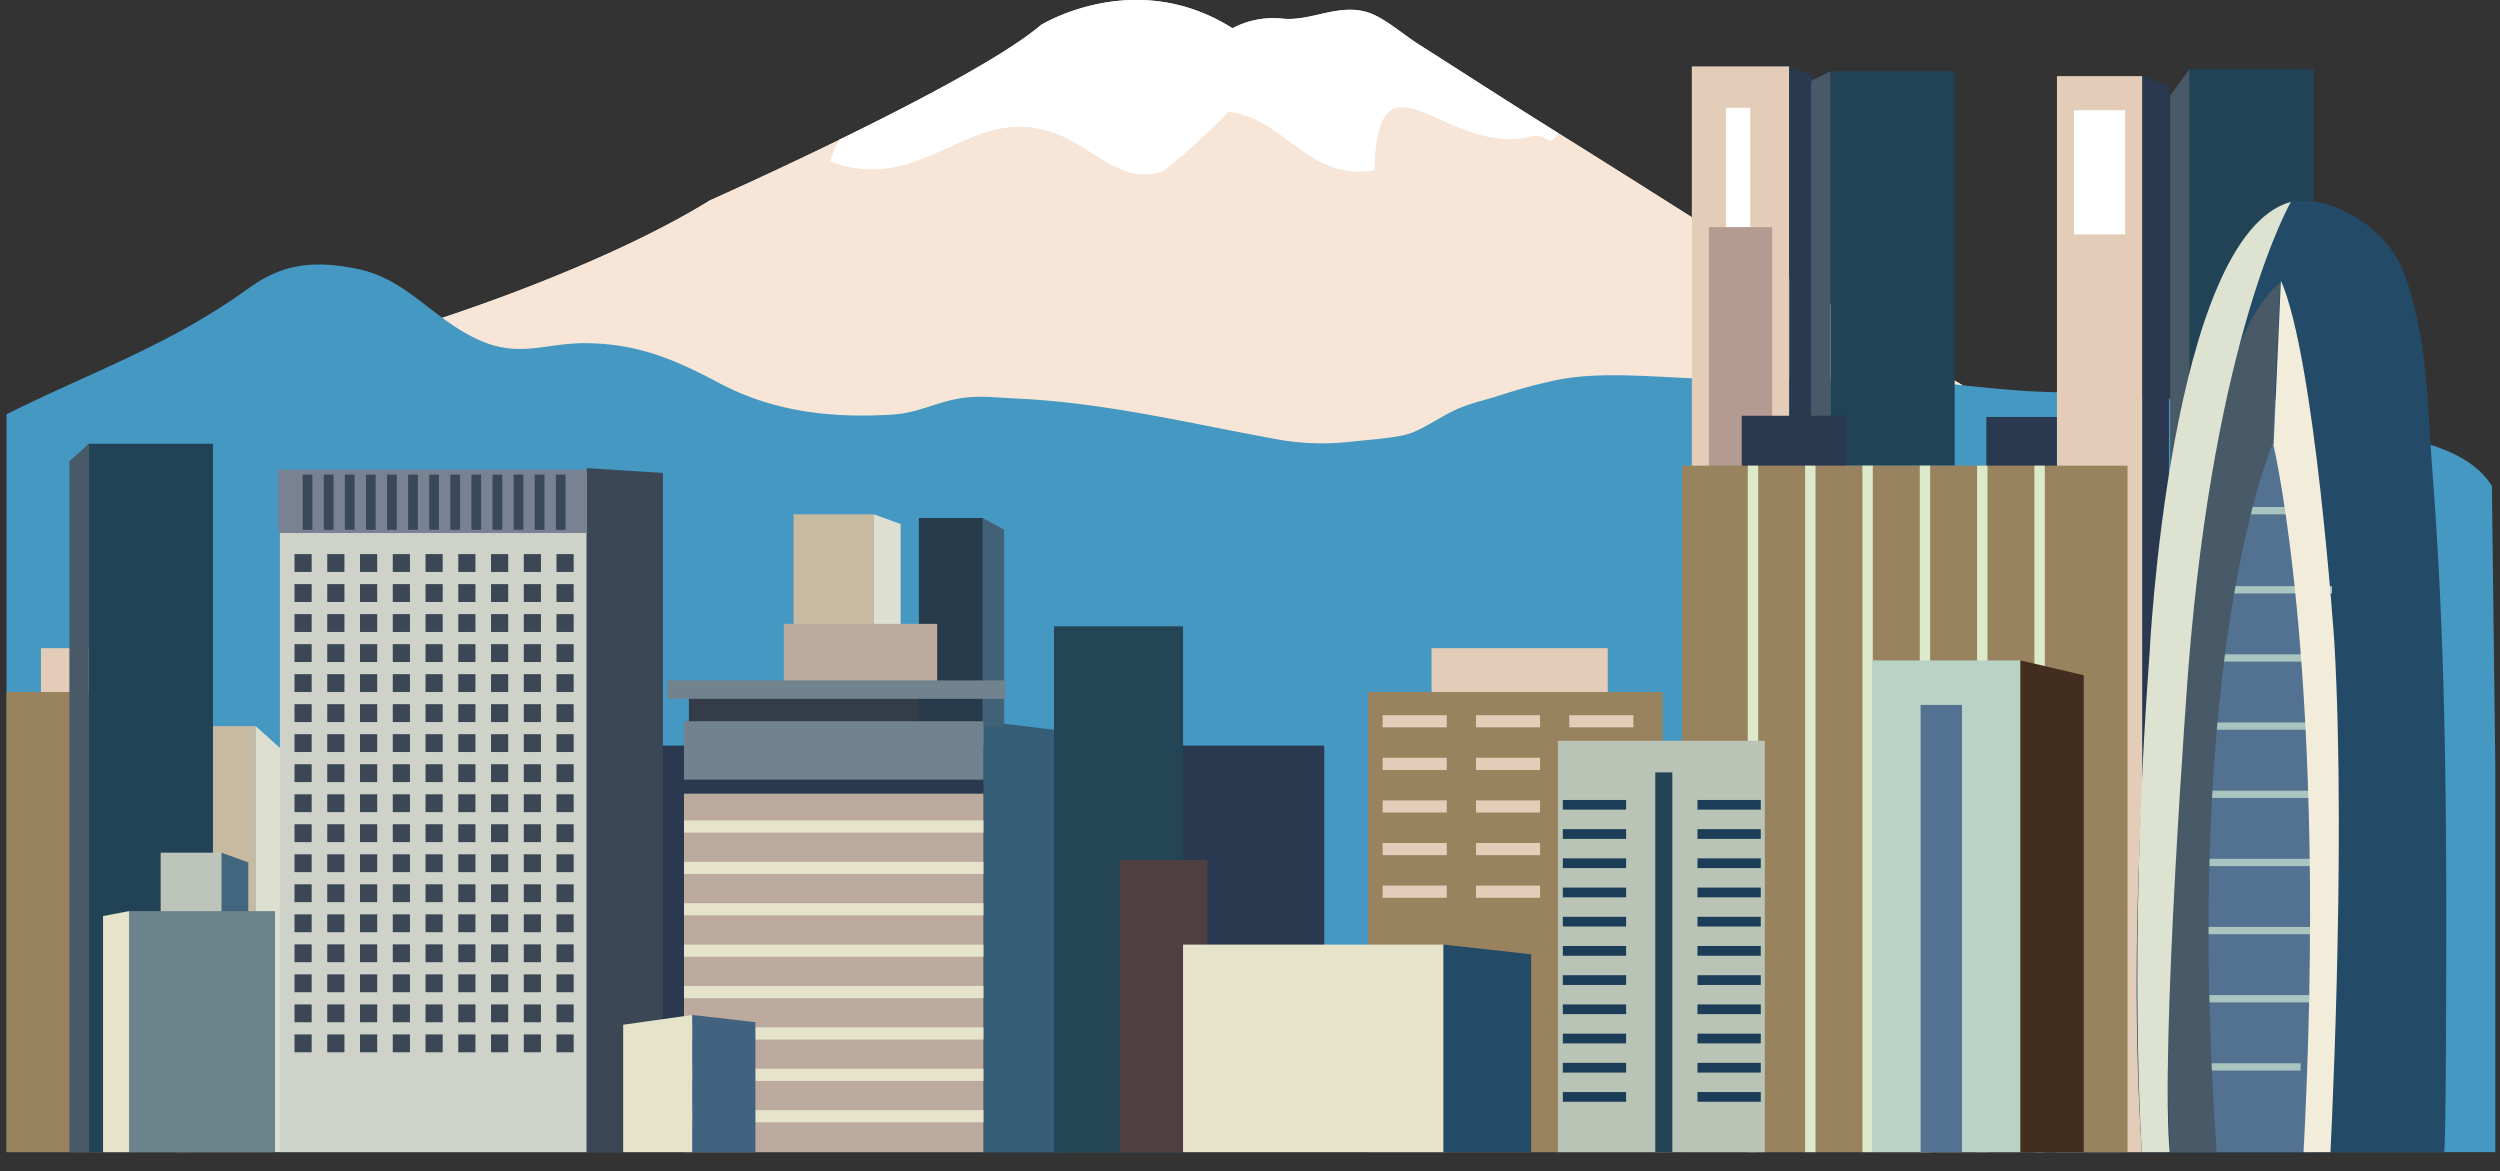 <svg id="Layer_1" data-name="Layer 1" xmlns="http://www.w3.org/2000/svg" xmlns:xlink="http://www.w3.org/1999/xlink" viewBox="0 0 554.9 259.91"><rect x="0" y="0" width="554.9" height="259.91" fill="#333333" stroke="none"/><defs><style>.cls-1{fill:none;}.cls-2{clip-path:url(#clip-path);}.cls-3{fill:#f7e6d7;}.cls-4{fill:#fff;}.cls-5{fill:#4598c1;}.cls-6{fill:#2a394f;}.cls-7{fill:#c8baa1;}.cls-8{fill:#dde0d0;}.cls-9{fill:#355d76;}.cls-10{fill:#234556;}.cls-11{fill:#4e4041;}.cls-12{fill:#99825e;}.cls-13{fill:#e4cdb8;}.cls-14{fill:#485a67;}.cls-15{fill:#224356;}.cls-16{fill:#333c48;}.cls-17{fill:#ced2c9;}.cls-18{fill:#3b4755;}.cls-19{fill:#bdc5ba;}.cls-20{fill:#42667d;}.cls-21{fill:#263a4b;}.cls-22{fill:#426076;}.cls-23{fill:#bcaa9f;}.cls-24{fill:#e6e3cb;}.cls-25{fill:#234a67;}.cls-26{fill:#b39b91;}.cls-27{fill:#798292;}.cls-28{fill:#39485b;}.cls-29{fill:#6b848c;}.cls-30{fill:#71838e;}.cls-31{fill:#537190;}.cls-32{fill:#aac4c0;}.cls-33{fill:#dee3d1;}.cls-34{fill:#f2ecda;}.cls-35{fill:#dce9cb;}.cls-36{fill:#b9d2c6;}.cls-37{fill:#432d1f;}.cls-38{fill:#42627f;}.cls-39{fill:#bac4b6;}.cls-40{fill:#1b3d57;}</style><clipPath id="clip-path" transform="translate(-22.35 -119.28)"><rect class="cls-1" x="23.8" y="11.05" width="552.41" height="363.95"/></clipPath></defs><title>japan</title><g class="cls-2"><path class="cls-3" d="M432.79,189.41c-21.6-13.37-43-27.12-64.52-40.55l-2.66-1.67c-9.6-6-19.06-12.14-28.59-18.2-3.11-2-7-5.37-10.32-6.68-6.87-2.69-13.3,1.92-20,1.09a19.48,19.48,0,0,0-10.8,2.16c-21.61-13.69-42.5-.72-42.5-.72-7.93,6.79-27.74,17.16-44.8,25.48-15.47,7.55-28.68,13.42-28.68,13.42-24.49,15.13-61.23,26.66-61.23,26.66l3.6,19.45,74.2,11.52,101.58,4.33s77.8-8.65,90.77-8.65S458,204.81,458,204.81C449.53,199.81,441.17,194.59,432.79,189.41Z" transform="translate(-22.35 -119.28)"/><path class="cls-4" d="M257.85,149.43c7.56,3.24,13.79,10.75,22.34,8,1.43-.47,13.79-11.77,14.8-13.32,12.88,1.66,17.72,15.52,32.47,13,.67-29.2,15.92-2.88,34.56-7.49,3.88-1,4,3,6.25-.78l-2.66-1.67c-9.6-6-19.06-12.14-28.59-18.2-3.11-2-7-5.37-10.32-6.68-6.87-2.69-13.3,1.92-20,1.09a19.48,19.48,0,0,0-10.8,2.16c-21.61-13.69-42.5-.72-42.5-.72-7.93,6.79-27.74,17.16-44.8,25.48a17,17,0,0,0-2,4.83C228.09,163.13,238,140.9,257.85,149.43Z" transform="translate(-22.35 -119.28)"/><path class="cls-3" d="M432.79,189.41c-21.6-13.37-43-27.12-64.52-40.55-2.24,3.76-2.37-.18-6.25.78-18.64,4.61-33.89-21.71-34.56,7.49-14.75,2.47-19.59-11.39-32.47-13-1,1.55-13.37,12.85-14.8,13.32-8.55,2.78-14.78-4.73-22.34-8-19.85-8.53-29.76,13.7-51.2,5.72a17,17,0,0,1,2-4.83c-15.47,7.55-28.68,13.42-28.68,13.42-24.49,15.13-61.23,26.66-61.23,26.66l3.6,19.45,74.2,11.52,101.58,4.33s77.8-8.65,90.77-8.65S458,204.81,458,204.81C449.53,199.81,441.17,194.59,432.79,189.41Z" transform="translate(-22.35 -119.28)"/><path class="cls-5" d="M575.45,227.14C569,216.88,552,216,541.8,214.22c-9.9-1.76-19.77-3.14-29.32-5.11-11.62-2.39-25-2.43-36.69-2.86-13.12-.49-25.76-2.88-39.1-2.88H403.5c-11.64,0-25.76-2.13-37,.56-4.41,1-7.41,1.88-11.55,3.2-3.85,1.24-6.72,1.69-10.32,3.49-3.3,1.65-6.55,4-9.76,5-3,.91-9.84,1.37-12.63,1.69a55.91,55.91,0,0,1-15.38-.34c-20-3.56-38.38-8.25-58.8-9.23-5.85-.27-9.74-.95-15.41.56-4.27,1.13-7.67,2.73-12.19,3-13.75.85-26.57-.67-38.48-7-9.62-5.11-17.52-8.53-28.7-8.84-9.84-.27-15.44,3.54-24.94-.86-10.22-4.74-15.71-13.51-27-15.7-9.21-1.8-16.11-1.19-23.7,4.29-17.65,12.75-34.55,18.41-54,28.12l-.72,164.25H577.25Z" transform="translate(-22.35 -119.28)"/><rect class="cls-6" x="135.08" y="165.49" width="158.85" height="91.31"/><rect class="cls-7" x="38.9" y="161.17" width="17.83" height="94.56"/><polygon class="cls-8" points="56.73 255.72 62.67 255.72 62.67 166.49 56.73 161.16 56.73 255.72"/><polygon class="cls-9" points="218.28 160.08 236.11 162.25 236.11 256.26 218.28 256.26 218.28 160.08"/><rect class="cls-10" x="233.95" y="139.02" width="28.64" height="117.79"/><rect class="cls-11" x="248.54" y="190.88" width="19.45" height="65.92"/><rect class="cls-12" x="303.65" y="153.6" width="65.38" height="103.2"/><rect class="cls-13" x="317.75" y="143.87" width="39.1" height="9.73"/><rect class="cls-12" y="153.6" width="42.15" height="103.2"/><rect class="cls-13" x="9.09" y="143.87" width="25.21" height="9.73"/><polygon class="cls-14" points="481.69 256.8 486.01 256.8 486.01 15.28 481.69 21.25 481.69 256.8"/><rect class="cls-15" x="486.01" y="15.28" width="27.55" height="241.52"/><polygon class="cls-14" points="15.4 255.72 19.72 255.72 19.72 98.49 15.4 102.38 15.4 255.72"/><rect class="cls-15" x="19.72" y="98.49" width="27.55" height="157.23"/><rect class="cls-16" x="152.91" y="154.15" width="64.3" height="9.18"/><rect class="cls-17" x="62.13" y="104.97" width="68.08" height="151.29"/><polygon class="cls-18" points="130.22 256.26 147.14 256.26 147.14 104.98 130.22 103.9 130.22 256.26"/><rect class="cls-19" x="35.66" y="189.26" width="13.51" height="15.13"/><polygon class="cls-20" points="49.17 204.39 55.11 204.39 55.11 191.42 49.17 189.26 49.17 204.39"/><rect class="cls-7" x="176.14" y="114.16" width="17.83" height="38.36"/><polygon class="cls-8" points="193.97 152.52 199.91 152.52 199.91 116.32 193.97 114.16 193.97 152.52"/><rect class="cls-21" x="203.96" y="114.98" width="14.18" height="46.28"/><polygon class="cls-22" points="218.15 161.26 222.88 161.26 222.88 117.58 218.15 114.98 218.15 161.26"/><rect class="cls-23" x="173.98" y="138.47" width="34.04" height="14.59"/><rect class="cls-24" x="262.59" y="209.66" width="57.81" height="50.25"/><polygon class="cls-25" points="320.4 259.91 339.86 259.91 339.86 211.82 320.4 209.66 320.4 259.91"/><polygon class="cls-15" points="391.72 256.8 408.47 256.8 408.47 166.57 391.72 163.33 391.72 256.8"/><rect class="cls-13" x="375.52" y="14.74" width="21.61" height="89.16"/><polygon class="cls-6" points="402.53 103.9 397.13 103.9 397.13 14.74 402.53 16.9 402.53 103.9"/><rect class="cls-4" x="383.08" y="23.93" width="5.4" height="27.02"/><rect class="cls-26" x="379.3" y="50.41" width="14.05" height="53.49"/><polygon class="cls-14" points="401.99 103.36 406.31 103.36 406.31 15.82 401.99 17.98 401.99 103.36"/><rect class="cls-15" x="406.31" y="15.82" width="27.55" height="87.53"/><rect class="cls-6" x="440.89" y="92.55" width="23.24" height="12.42"/><rect class="cls-6" x="386.59" y="92.28" width="23.23" height="12.42"/><polygon class="cls-6" points="475.47 256.8 481.42 256.8 481.42 19.07 475.47 16.9 475.47 256.8"/><rect class="cls-13" x="456.56" y="16.9" width="18.91" height="239.9"/><rect class="cls-4" x="460.34" y="24.47" width="11.35" height="27.55"/><rect class="cls-27" x="61.78" y="104.26" width="68.44" height="14.04"/><rect class="cls-28" x="67.18" y="105.34" width="2.16" height="12.25"/><rect class="cls-28" x="71.86" y="105.34" width="2.16" height="12.25"/><rect class="cls-28" x="76.54" y="105.34" width="2.16" height="12.25"/><rect class="cls-28" x="81.23" y="105.34" width="2.16" height="12.25"/><rect class="cls-28" x="85.91" y="105.34" width="2.17" height="12.25"/><rect class="cls-28" x="90.59" y="105.34" width="2.16" height="12.25"/><rect class="cls-28" x="95.27" y="105.34" width="2.16" height="12.25"/><rect class="cls-28" x="99.96" y="105.34" width="2.16" height="12.25"/><rect class="cls-28" x="104.64" y="105.34" width="2.16" height="12.25"/><rect class="cls-28" x="109.32" y="105.34" width="2.16" height="12.25"/><rect class="cls-28" x="114.01" y="105.34" width="2.16" height="12.25"/><rect class="cls-28" x="118.69" y="105.34" width="2.16" height="12.25"/><rect class="cls-28" x="123.37" y="105.34" width="2.16" height="12.25"/><rect class="cls-29" x="28.63" y="202.23" width="32.42" height="55.58"/><polygon class="cls-24" points="22.87 257.81 28.64 257.81 28.64 202.23 22.87 203.34 22.87 257.81"/><rect class="cls-18" x="65.37" y="122.99" width="3.81" height="3.96"/><rect class="cls-18" x="72.64" y="122.99" width="3.81" height="3.96"/><rect class="cls-18" x="79.91" y="122.99" width="3.81" height="3.96"/><rect class="cls-18" x="87.18" y="122.99" width="3.81" height="3.96"/><rect class="cls-18" x="94.45" y="122.99" width="3.81" height="3.96"/><rect class="cls-18" x="101.72" y="122.99" width="3.81" height="3.96"/><rect class="cls-18" x="108.99" y="122.99" width="3.81" height="3.96"/><rect class="cls-18" x="116.26" y="122.99" width="3.81" height="3.96"/><rect class="cls-18" x="123.52" y="122.99" width="3.81" height="3.96"/><rect class="cls-18" x="65.37" y="129.65" width="3.81" height="3.97"/><rect class="cls-18" x="72.64" y="129.65" width="3.81" height="3.97"/><rect class="cls-18" x="79.91" y="129.65" width="3.81" height="3.97"/><rect class="cls-18" x="87.18" y="129.65" width="3.81" height="3.97"/><rect class="cls-18" x="94.45" y="129.65" width="3.81" height="3.97"/><rect class="cls-18" x="101.72" y="129.65" width="3.81" height="3.97"/><rect class="cls-18" x="108.99" y="129.65" width="3.81" height="3.97"/><rect class="cls-18" x="116.26" y="129.65" width="3.81" height="3.97"/><rect class="cls-18" x="123.52" y="129.65" width="3.81" height="3.97"/><rect class="cls-18" x="65.37" y="136.31" width="3.81" height="3.96"/><rect class="cls-18" x="72.64" y="136.31" width="3.81" height="3.96"/><rect class="cls-18" x="79.91" y="136.31" width="3.81" height="3.96"/><rect class="cls-18" x="87.18" y="136.31" width="3.81" height="3.96"/><rect class="cls-18" x="94.45" y="136.31" width="3.81" height="3.96"/><rect class="cls-18" x="101.72" y="136.31" width="3.81" height="3.96"/><rect class="cls-18" x="108.99" y="136.31" width="3.81" height="3.96"/><rect class="cls-18" x="116.26" y="136.31" width="3.81" height="3.96"/><rect class="cls-18" x="123.52" y="136.31" width="3.81" height="3.96"/><rect class="cls-18" x="65.37" y="142.98" width="3.81" height="3.96"/><rect class="cls-18" x="72.64" y="142.98" width="3.81" height="3.96"/><rect class="cls-18" x="79.91" y="142.98" width="3.81" height="3.96"/><rect class="cls-18" x="87.18" y="142.98" width="3.81" height="3.96"/><rect class="cls-18" x="94.45" y="142.98" width="3.81" height="3.96"/><rect class="cls-18" x="101.72" y="142.98" width="3.81" height="3.96"/><rect class="cls-18" x="108.99" y="142.98" width="3.81" height="3.96"/><rect class="cls-18" x="116.26" y="142.98" width="3.81" height="3.96"/><rect class="cls-18" x="123.52" y="142.98" width="3.81" height="3.96"/><rect class="cls-18" x="65.37" y="149.64" width="3.81" height="3.96"/><rect class="cls-18" x="72.64" y="149.64" width="3.81" height="3.96"/><rect class="cls-18" x="79.91" y="149.64" width="3.81" height="3.96"/><rect class="cls-18" x="87.18" y="149.64" width="3.81" height="3.96"/><rect class="cls-18" x="94.45" y="149.64" width="3.81" height="3.96"/><rect class="cls-18" x="101.72" y="149.64" width="3.81" height="3.96"/><rect class="cls-18" x="108.99" y="149.64" width="3.81" height="3.96"/><rect class="cls-18" x="116.26" y="149.64" width="3.81" height="3.96"/><rect class="cls-18" x="123.52" y="149.64" width="3.81" height="3.96"/><rect class="cls-18" x="65.37" y="156.3" width="3.81" height="3.97"/><rect class="cls-18" x="72.64" y="156.3" width="3.81" height="3.97"/><rect class="cls-18" x="79.91" y="156.3" width="3.81" height="3.97"/><rect class="cls-18" x="87.18" y="156.3" width="3.81" height="3.97"/><rect class="cls-18" x="94.45" y="156.3" width="3.81" height="3.97"/><rect class="cls-18" x="101.72" y="156.3" width="3.81" height="3.97"/><rect class="cls-18" x="108.99" y="156.3" width="3.81" height="3.97"/><rect class="cls-18" x="116.26" y="156.3" width="3.81" height="3.97"/><rect class="cls-18" x="123.52" y="156.3" width="3.81" height="3.97"/><rect class="cls-18" x="65.37" y="162.96" width="3.81" height="3.96"/><rect class="cls-18" x="72.64" y="162.96" width="3.81" height="3.96"/><rect class="cls-18" x="79.91" y="162.96" width="3.81" height="3.96"/><rect class="cls-18" x="87.18" y="162.96" width="3.81" height="3.96"/><rect class="cls-18" x="94.45" y="162.96" width="3.81" height="3.96"/><rect class="cls-18" x="101.72" y="162.96" width="3.81" height="3.96"/><rect class="cls-18" x="108.99" y="162.96" width="3.81" height="3.96"/><rect class="cls-18" x="116.26" y="162.96" width="3.81" height="3.96"/><rect class="cls-18" x="123.52" y="162.96" width="3.81" height="3.96"/><rect class="cls-18" x="65.37" y="169.63" width="3.81" height="3.96"/><rect class="cls-18" x="72.64" y="169.63" width="3.81" height="3.96"/><rect class="cls-18" x="79.91" y="169.63" width="3.81" height="3.96"/><rect class="cls-18" x="87.18" y="169.63" width="3.81" height="3.96"/><rect class="cls-18" x="94.45" y="169.63" width="3.81" height="3.96"/><rect class="cls-18" x="101.72" y="169.63" width="3.81" height="3.96"/><rect class="cls-18" x="108.99" y="169.63" width="3.81" height="3.96"/><rect class="cls-18" x="116.26" y="169.63" width="3.81" height="3.96"/><rect class="cls-18" x="123.52" y="169.63" width="3.81" height="3.96"/><rect class="cls-18" x="65.37" y="176.3" width="3.81" height="3.96"/><rect class="cls-18" x="72.64" y="176.3" width="3.81" height="3.96"/><rect class="cls-18" x="79.91" y="176.3" width="3.81" height="3.96"/><rect class="cls-18" x="87.18" y="176.3" width="3.81" height="3.96"/><rect class="cls-18" x="94.45" y="176.3" width="3.81" height="3.96"/><rect class="cls-18" x="101.72" y="176.3" width="3.81" height="3.96"/><rect class="cls-18" x="108.99" y="176.3" width="3.81" height="3.96"/><rect class="cls-18" x="116.26" y="176.3" width="3.81" height="3.96"/><rect class="cls-18" x="123.52" y="176.3" width="3.81" height="3.96"/><rect class="cls-18" x="65.37" y="182.95" width="3.81" height="3.97"/><rect class="cls-18" x="72.64" y="182.95" width="3.81" height="3.97"/><rect class="cls-18" x="79.91" y="182.95" width="3.81" height="3.97"/><rect class="cls-18" x="87.18" y="182.95" width="3.81" height="3.97"/><rect class="cls-18" x="94.45" y="182.95" width="3.81" height="3.97"/><rect class="cls-18" x="101.72" y="182.95" width="3.81" height="3.97"/><rect class="cls-18" x="108.99" y="182.95" width="3.81" height="3.97"/><rect class="cls-18" x="116.26" y="182.95" width="3.81" height="3.97"/><rect class="cls-18" x="123.52" y="182.95" width="3.81" height="3.97"/><rect class="cls-18" x="65.37" y="189.62" width="3.81" height="3.96"/><rect class="cls-18" x="72.64" y="189.62" width="3.81" height="3.96"/><rect class="cls-18" x="79.91" y="189.62" width="3.81" height="3.96"/><rect class="cls-18" x="87.18" y="189.62" width="3.81" height="3.96"/><rect class="cls-18" x="94.45" y="189.62" width="3.81" height="3.96"/><rect class="cls-18" x="101.72" y="189.62" width="3.81" height="3.96"/><rect class="cls-18" x="108.99" y="189.62" width="3.81" height="3.96"/><rect class="cls-18" x="116.26" y="189.62" width="3.81" height="3.96"/><rect class="cls-18" x="123.52" y="189.62" width="3.81" height="3.96"/><rect class="cls-18" x="65.37" y="196.28" width="3.81" height="3.96"/><rect class="cls-18" x="72.64" y="196.28" width="3.81" height="3.96"/><rect class="cls-18" x="79.91" y="196.28" width="3.81" height="3.96"/><rect class="cls-18" x="87.18" y="196.28" width="3.81" height="3.96"/><rect class="cls-18" x="94.45" y="196.28" width="3.81" height="3.96"/><rect class="cls-18" x="101.72" y="196.28" width="3.81" height="3.96"/><rect class="cls-18" x="108.99" y="196.28" width="3.81" height="3.96"/><rect class="cls-18" x="116.26" y="196.28" width="3.81" height="3.96"/><rect class="cls-18" x="123.52" y="196.28" width="3.81" height="3.96"/><rect class="cls-18" x="65.37" y="202.95" width="3.81" height="3.96"/><rect class="cls-18" x="72.64" y="202.95" width="3.81" height="3.96"/><rect class="cls-18" x="79.91" y="202.95" width="3.81" height="3.96"/><rect class="cls-18" x="87.18" y="202.95" width="3.81" height="3.96"/><rect class="cls-18" x="94.45" y="202.95" width="3.81" height="3.96"/><rect class="cls-18" x="101.72" y="202.95" width="3.81" height="3.96"/><rect class="cls-18" x="108.99" y="202.95" width="3.81" height="3.96"/><rect class="cls-18" x="116.26" y="202.95" width="3.81" height="3.96"/><rect class="cls-18" x="123.52" y="202.95" width="3.81" height="3.96"/><rect class="cls-18" x="65.37" y="209.61" width="3.81" height="3.96"/><rect class="cls-18" x="72.64" y="209.61" width="3.81" height="3.96"/><rect class="cls-18" x="79.91" y="209.61" width="3.81" height="3.96"/><rect class="cls-18" x="87.18" y="209.61" width="3.81" height="3.96"/><rect class="cls-18" x="94.45" y="209.61" width="3.81" height="3.96"/><rect class="cls-18" x="101.72" y="209.61" width="3.81" height="3.96"/><rect class="cls-18" x="108.99" y="209.61" width="3.81" height="3.96"/><rect class="cls-18" x="116.26" y="209.61" width="3.81" height="3.96"/><rect class="cls-18" x="123.52" y="209.61" width="3.81" height="3.96"/><rect class="cls-18" x="65.37" y="216.27" width="3.81" height="3.96"/><rect class="cls-18" x="72.64" y="216.27" width="3.81" height="3.96"/><rect class="cls-18" x="79.91" y="216.27" width="3.81" height="3.96"/><rect class="cls-18" x="87.18" y="216.27" width="3.81" height="3.96"/><rect class="cls-18" x="94.45" y="216.27" width="3.81" height="3.96"/><rect class="cls-18" x="101.72" y="216.27" width="3.81" height="3.96"/><rect class="cls-18" x="108.99" y="216.27" width="3.81" height="3.96"/><rect class="cls-18" x="116.26" y="216.27" width="3.81" height="3.96"/><rect class="cls-18" x="123.52" y="216.27" width="3.81" height="3.96"/><rect class="cls-18" x="65.37" y="222.94" width="3.81" height="3.96"/><rect class="cls-18" x="72.64" y="222.94" width="3.81" height="3.96"/><rect class="cls-18" x="79.91" y="222.94" width="3.81" height="3.96"/><rect class="cls-18" x="87.18" y="222.94" width="3.81" height="3.96"/><rect class="cls-18" x="94.45" y="222.94" width="3.81" height="3.96"/><rect class="cls-18" x="101.72" y="222.94" width="3.81" height="3.96"/><rect class="cls-18" x="108.99" y="222.94" width="3.81" height="3.96"/><rect class="cls-18" x="116.26" y="222.94" width="3.81" height="3.96"/><rect class="cls-18" x="123.52" y="222.94" width="3.81" height="3.96"/><rect class="cls-18" x="65.37" y="229.6" width="3.81" height="3.96"/><rect class="cls-18" x="72.64" y="229.6" width="3.81" height="3.96"/><rect class="cls-18" x="79.91" y="229.6" width="3.81" height="3.96"/><rect class="cls-18" x="87.18" y="229.6" width="3.81" height="3.96"/><rect class="cls-18" x="94.45" y="229.6" width="3.81" height="3.96"/><rect class="cls-18" x="101.72" y="229.6" width="3.81" height="3.96"/><rect class="cls-18" x="108.99" y="229.6" width="3.81" height="3.96"/><rect class="cls-18" x="116.26" y="229.6" width="3.81" height="3.96"/><rect class="cls-18" x="123.52" y="229.6" width="3.81" height="3.96"/><rect class="cls-30" x="148.05" y="151.02" width="75.1" height="4.09"/><rect class="cls-30" x="151.82" y="160.08" width="66.46" height="12.97"/><path class="cls-25" d="M530.84,164.09a12.25,12.25,0,0,0-6.82,3.84c-10.61,11.7-15,29.19-17.56,44.44,0,0-14,84.29-8.64,163.72,0,0,65.67-1.07,67-1.08.5,0,.5-49.42.5-52.21,0-32.58-.5-65.36-3-97.86-1.15-15-1.06-31.56-6.66-45.77C552.15,170.28,540.18,162.3,530.84,164.09Z" transform="translate(-22.35 -119.28)"/><path class="cls-31" d="M526.46,206.43l-9.73,22.69-8.64,76.73.27,70.24h27.55S538.89,222.64,526.46,206.43Z" transform="translate(-22.35 -119.28)"/><rect class="cls-32" x="496.54" y="112.54" width="14.05" height="1.62"/><rect class="cls-32" x="488.44" y="130.1" width="29.18" height="1.62"/><rect class="cls-32" x="486.82" y="145.23" width="29.18" height="1.62"/><rect class="cls-32" x="485.2" y="160.36" width="29.17" height="1.61"/><rect class="cls-32" x="483.78" y="175.49" width="32.76" height="1.62"/><rect class="cls-32" x="481.96" y="190.62" width="32.76" height="1.62"/><rect class="cls-32" x="480.82" y="205.74" width="33.55" height="1.62"/><rect class="cls-32" x="478.96" y="220.87" width="33.55" height="1.63"/><rect class="cls-32" x="477.09" y="236" width="33.55" height="1.62"/><path class="cls-14" d="M526.82,217.77s-20.53,46.47-12.33,158.86l-10.38-.54S500.75,308,505.46,261c0,0,5.73-64.71,23-79Z" transform="translate(-22.35 -119.28)"/><path class="cls-33" d="M530.84,164.09S514,192.92,508.09,267.48c0,0-6.49,85.91-4.06,108.61h-6.21s-3.24-45.39,1.62-111.31C499.44,264.78,503.89,171.47,530.84,164.09Z" transform="translate(-22.35 -119.28)"/><path class="cls-34" d="M527,218.26s12.43,52,6.48,159.89l5.95.54s3.78-69,1.07-116.63c0,0-4.32-63.51-11.88-80.49Z" transform="translate(-22.35 -119.28)"/><rect class="cls-12" x="373.35" y="103.36" width="98.88" height="156.07"/><rect class="cls-35" x="387.94" y="103.36" width="2.31" height="154.99"/><rect class="cls-35" x="400.66" y="103.36" width="2.31" height="154.99"/><rect class="cls-35" x="413.38" y="103.36" width="2.31" height="154.99"/><rect class="cls-35" x="426.11" y="103.36" width="2.31" height="154.99"/><rect class="cls-35" x="438.83" y="103.36" width="2.31" height="154.99"/><rect class="cls-35" x="451.55" y="103.36" width="2.31" height="154.99"/><rect class="cls-36" x="415.5" y="146.58" width="32.96" height="112.6"/><polygon class="cls-37" points="448.45 259.18 462.51 259.18 462.51 149.88 448.45 146.58 448.45 259.18"/><rect class="cls-31" x="426.3" y="156.47" width="9.18" height="101.61"/><rect class="cls-23" x="151.82" y="176.16" width="66.46" height="83.2"/><rect class="cls-24" x="151.82" y="182.1" width="66.46" height="2.7"/><rect class="cls-24" x="151.82" y="191.29" width="66.46" height="2.7"/><rect class="cls-24" x="151.82" y="200.47" width="66.46" height="2.7"/><rect class="cls-24" x="151.82" y="209.66" width="66.46" height="2.7"/><rect class="cls-24" x="151.82" y="218.84" width="66.46" height="2.71"/><rect class="cls-24" x="151.82" y="228.03" width="66.46" height="2.7"/><rect class="cls-24" x="151.82" y="237.22" width="66.46" height="2.7"/><rect class="cls-24" x="151.82" y="246.4" width="66.46" height="2.71"/><polygon class="cls-24" points="153.66 257.34 138.32 257.34 138.32 227.45 153.66 225.28 153.66 257.34"/><polygon class="cls-38" points="153.66 257.34 167.67 257.34 167.67 226.89 153.66 225.28 153.66 257.34"/><rect class="cls-13" x="306.89" y="158.74" width="14.23" height="2.7"/><rect class="cls-13" x="327.61" y="158.74" width="14.22" height="2.7"/><rect class="cls-13" x="348.32" y="158.74" width="14.22" height="2.7"/><rect class="cls-13" x="306.89" y="168.19" width="14.23" height="2.71"/><rect class="cls-13" x="327.61" y="168.19" width="14.22" height="2.71"/><rect class="cls-13" x="348.32" y="168.19" width="14.22" height="2.71"/><rect class="cls-13" x="306.89" y="177.65" width="14.23" height="2.7"/><rect class="cls-13" x="327.61" y="177.65" width="14.22" height="2.7"/><rect class="cls-13" x="348.32" y="177.65" width="14.22" height="2.7"/><rect class="cls-13" x="306.89" y="187.11" width="14.23" height="2.7"/><rect class="cls-13" x="327.61" y="187.11" width="14.22" height="2.7"/><rect class="cls-13" x="348.32" y="187.11" width="14.22" height="2.7"/><rect class="cls-13" x="306.89" y="196.56" width="14.23" height="2.71"/><rect class="cls-13" x="327.61" y="196.56" width="14.22" height="2.71"/><rect class="cls-13" x="348.32" y="196.56" width="14.22" height="2.71"/><rect class="cls-39" x="345.8" y="164.41" width="45.92" height="93.47"/><rect class="cls-15" x="367.41" y="171.44" width="3.78" height="86.98"/><rect class="cls-40" x="346.88" y="177.56" width="14.05" height="2.15"/><rect class="cls-40" x="346.88" y="184.04" width="14.05" height="2.16"/><rect class="cls-40" x="346.88" y="190.52" width="14.05" height="2.16"/><rect class="cls-40" x="346.88" y="197.01" width="14.05" height="2.16"/><rect class="cls-40" x="346.88" y="203.49" width="14.05" height="2.16"/><rect class="cls-40" x="346.88" y="209.97" width="14.05" height="2.17"/><rect class="cls-40" x="346.88" y="216.46" width="14.05" height="2.16"/><rect class="cls-40" x="346.88" y="222.94" width="14.05" height="2.16"/><rect class="cls-40" x="346.88" y="229.43" width="14.05" height="2.16"/><rect class="cls-40" x="346.88" y="235.91" width="14.05" height="2.16"/><rect class="cls-40" x="346.88" y="242.39" width="14.05" height="2.16"/><rect class="cls-40" x="376.77" y="177.56" width="14.05" height="2.15"/><rect class="cls-40" x="376.77" y="184.04" width="14.05" height="2.16"/><rect class="cls-40" x="376.77" y="190.52" width="14.05" height="2.16"/><rect class="cls-40" x="376.77" y="197.01" width="14.05" height="2.16"/><rect class="cls-40" x="376.77" y="203.49" width="14.05" height="2.16"/><rect class="cls-40" x="376.77" y="209.97" width="14.05" height="2.17"/><rect class="cls-40" x="376.77" y="216.46" width="14.05" height="2.16"/><rect class="cls-40" x="376.77" y="222.94" width="14.05" height="2.16"/><rect class="cls-40" x="376.77" y="229.43" width="14.05" height="2.16"/><rect class="cls-40" x="376.77" y="235.91" width="14.05" height="2.16"/><rect class="cls-40" x="376.77" y="242.39" width="14.05" height="2.16"/></g></svg>